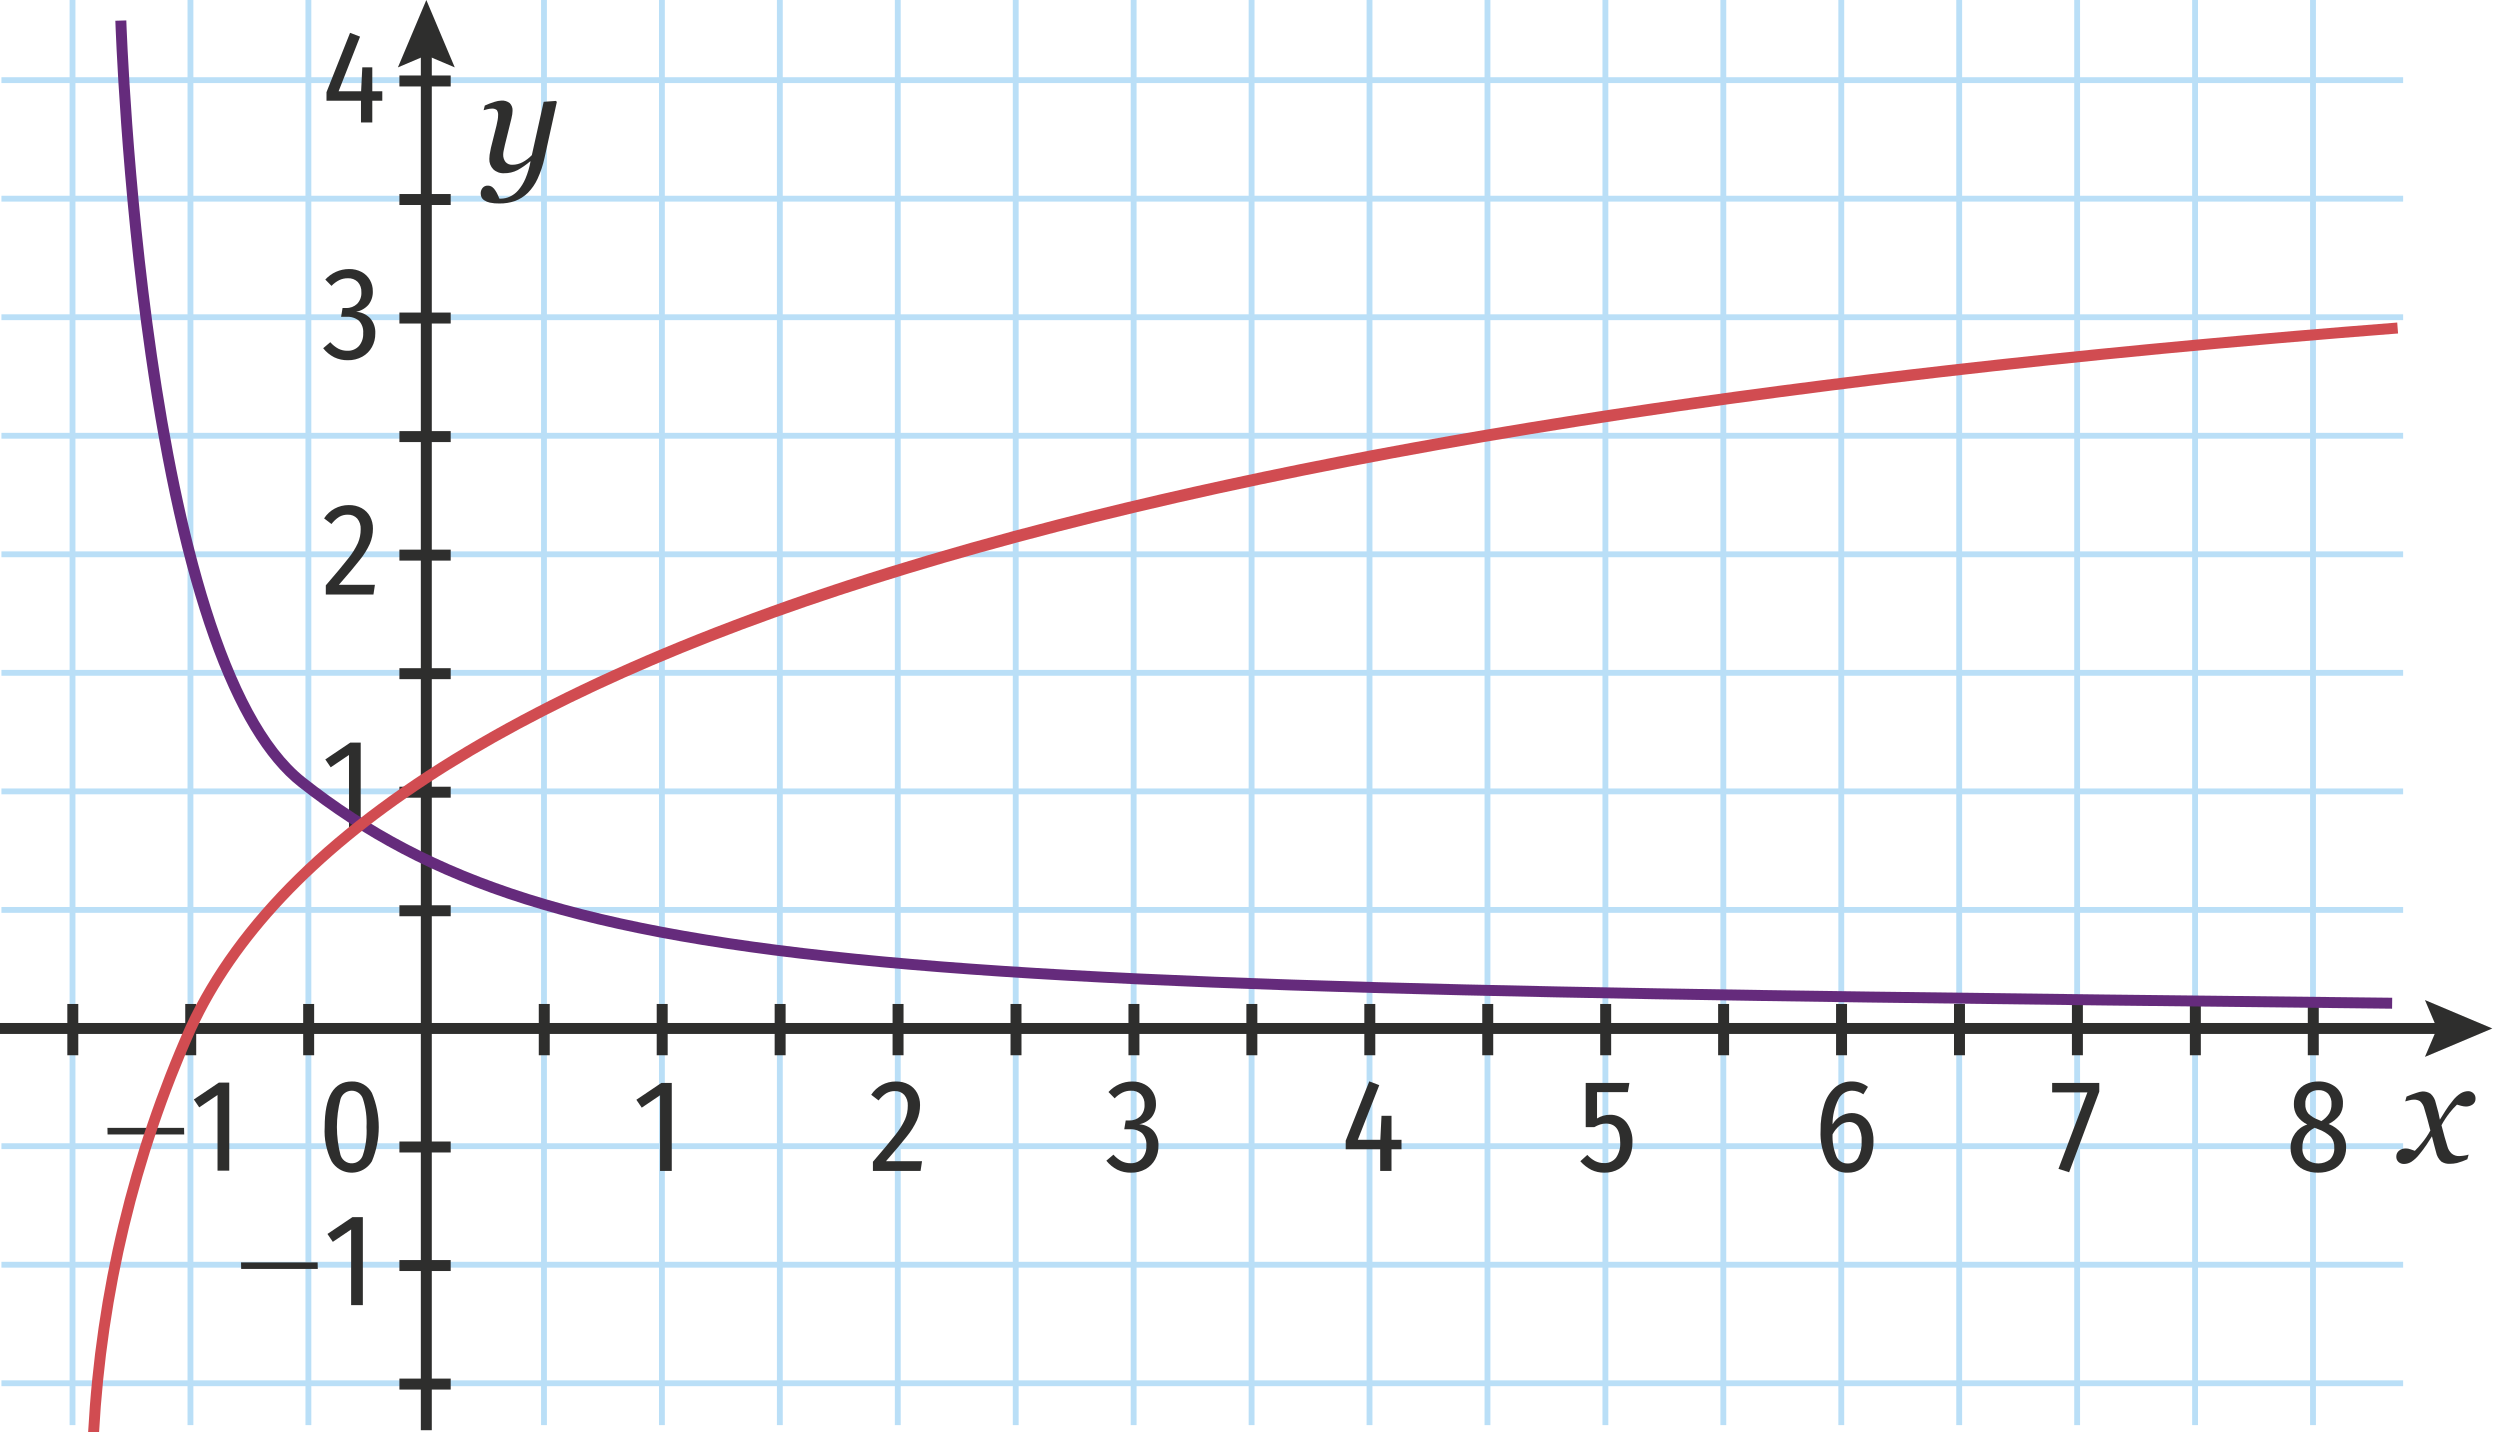 <?xml version="1.0" encoding="utf-8"?>
<!-- Generator: Adobe Illustrator 25.0.0, SVG Export Plug-In . SVG Version: 6.00 Build 0)  -->
<svg version="1.1" id="af6f624c-0675-4f04-90d9-347acd72a6f6"
	 xmlns="http://www.w3.org/2000/svg" xmlns:xlink="http://www.w3.org/1999/xlink" x="0px" y="0px" viewBox="0 0 170.966 97.944"
	 style="enable-background:new 0 0 170.966 97.944;" xml:space="preserve">
<rect x="-2.154" y="69.958" style="fill:#2E2E2D;" width="169.462" height="0.75"/>
<polygon style="fill:#2E2E2D;" points="165.833,72.277 166.659,70.333 165.833,68.389 170.441,70.333 "/>
<rect x="28.779" y="3.134" style="fill:#2E2E2D;" width="0.75" height="94.673"/>
<polygon style="fill:#2E2E2D;" points="27.211,4.609 29.155,3.783 31.099,4.609 29.155,0 "/>
<rect x="45.066" y="-0" style="fill:#BADFF7;" width="0.4" height="97.458"/>
<rect x="44.91" y="68.658" style="fill:#2E2E2D;" width="0.75" height="3.507"/>
<rect x="37.001" y="-0" style="fill:#BADFF7;" width="0.4" height="97.458"/>
<rect x="36.845" y="68.658" style="fill:#2E2E2D;" width="0.75" height="3.507"/>
<rect x="20.89" y="-0" style="fill:#BADFF7;" width="0.4" height="97.458"/>
<rect x="20.733" y="68.658" style="fill:#2E2E2D;" width="0.75" height="3.507"/>
<rect x="53.131" y="-0" style="fill:#BADFF7;" width="0.4" height="97.458"/>
<rect x="52.976" y="68.658" style="fill:#2E2E2D;" width="0.75" height="3.507"/>
<rect x="69.262" y="-0" style="fill:#BADFF7;" width="0.4" height="97.458"/>
<rect x="69.106" y="68.658" style="fill:#2E2E2D;" width="0.75" height="3.507"/>
<rect x="85.392" y="-0" style="fill:#BADFF7;" width="0.4" height="97.458"/>
<rect x="85.235" y="68.658" style="fill:#2E2E2D;" width="0.75" height="3.507"/>
<rect x="101.523" y="-0" style="fill:#BADFF7;" width="0.4" height="97.458"/>
<rect x="101.366" y="68.658" style="fill:#2E2E2D;" width="0.75" height="3.507"/>
<rect x="117.652" y="-0" style="fill:#BADFF7;" width="0.4" height="97.458"/>
<rect x="117.496" y="68.658" style="fill:#2E2E2D;" width="0.75" height="3.507"/>
<rect x="133.782" y="-0" style="fill:#BADFF7;" width="0.4" height="97.458"/>
<rect x="133.627" y="68.658" style="fill:#2E2E2D;" width="0.75" height="3.507"/>
<rect x="149.913" y="-0" style="fill:#BADFF7;" width="0.4" height="97.458"/>
<rect x="149.757" y="68.658" style="fill:#2E2E2D;" width="0.75" height="3.507"/>
<rect x="12.824" y="-0" style="fill:#BADFF7;" width="0.4" height="97.458"/>
<rect x="12.668" y="68.658" style="fill:#2E2E2D;" width="0.75" height="3.507"/>
<rect x="4.759" y="-0" style="fill:#BADFF7;" width="0.4" height="97.458"/>
<rect x="4.604" y="68.658" style="fill:#2E2E2D;" width="0.75" height="3.507"/>
<rect x="61.196" y="-0" style="fill:#BADFF7;" width="0.4" height="97.458"/>
<rect x="61.04" y="68.658" style="fill:#2E2E2D;" width="0.75" height="3.507"/>
<rect x="77.326" y="-0" style="fill:#BADFF7;" width="0.4" height="97.458"/>
<rect x="77.171" y="68.658" style="fill:#2E2E2D;" width="0.75" height="3.507"/>
<rect x="93.457" y="-0" style="fill:#BADFF7;" width="0.4" height="97.458"/>
<rect x="93.301" y="68.658" style="fill:#2E2E2D;" width="0.75" height="3.507"/>
<rect x="109.587" y="-0" style="fill:#BADFF7;" width="0.4" height="97.458"/>
<rect x="109.431" y="68.658" style="fill:#2E2E2D;" width="0.75" height="3.507"/>
<rect x="125.718" y="-0" style="fill:#BADFF7;" width="0.4" height="97.458"/>
<rect x="125.562" y="68.658" style="fill:#2E2E2D;" width="0.75" height="3.507"/>
<rect x="141.848" y="-0" style="fill:#BADFF7;" width="0.4" height="97.458"/>
<rect x="141.691" y="68.658" style="fill:#2E2E2D;" width="0.75" height="3.507"/>
<rect x="157.978" y="-0" style="fill:#BADFF7;" width="0.4" height="97.458"/>
<rect x="157.822" y="68.658" style="fill:#2E2E2D;" width="0.75" height="3.507"/>
<rect x="0.098" y="94.396" style="fill:#BADFF7;" width="164.243" height="0.4"/>
<rect x="27.314" y="94.277" style="fill:#2E2E2D;" width="3.508" height="0.75"/>
<rect x="0.098" y="86.29" style="fill:#BADFF7;" width="164.243" height="0.4"/>
<rect x="27.314" y="86.171" style="fill:#2E2E2D;" width="3.508" height="0.75"/>
<rect x="0.098" y="78.183" style="fill:#BADFF7;" width="164.243" height="0.4"/>
<rect x="27.314" y="78.064" style="fill:#2E2E2D;" width="3.508" height="0.75"/>
<rect x="0.098" y="62.026" style="fill:#BADFF7;" width="164.243" height="0.4"/>
<rect x="27.314" y="61.908" style="fill:#2E2E2D;" width="3.508" height="0.75"/>
<rect x="0.098" y="53.92" style="fill:#BADFF7;" width="164.243" height="0.4"/>
<rect x="27.314" y="53.801" style="fill:#2E2E2D;" width="3.508" height="0.75"/>
<rect x="0.098" y="45.813" style="fill:#BADFF7;" width="164.243" height="0.4"/>
<rect x="27.314" y="45.695" style="fill:#2E2E2D;" width="3.508" height="0.75"/>
<rect x="0.098" y="37.707" style="fill:#BADFF7;" width="164.243" height="0.4"/>
<rect x="27.314" y="37.588" style="fill:#2E2E2D;" width="3.508" height="0.75"/>
<rect x="0.098" y="29.6" style="fill:#BADFF7;" width="164.243" height="0.4"/>
<rect x="27.314" y="29.482" style="fill:#2E2E2D;" width="3.508" height="0.75"/>
<rect x="0.098" y="21.494" style="fill:#BADFF7;" width="164.243" height="0.4"/>
<rect x="27.314" y="21.375" style="fill:#2E2E2D;" width="3.508" height="0.75"/>
<rect x="0.098" y="13.387" style="fill:#BADFF7;" width="164.243" height="0.4"/>
<rect x="27.314" y="13.269" style="fill:#2E2E2D;" width="3.508" height="0.75"/>
<rect x="0.098" y="5.281" style="fill:#BADFF7;" width="164.243" height="0.4"/>
<rect x="27.314" y="5.162" style="fill:#2E2E2D;" width="3.508" height="0.75"/>
<path style="fill:#2E2E2D;" d="M7.356,77.581l-0.009-0.45H12.587l0.01,0.45H7.356z"/>
<path style="fill:#2E2E2D;" d="M15.678,74.036v6.021H14.876v-5.175l-1.251,0.846l-0.369-0.54l1.71-1.152L15.678,74.036z"
	/>
<path style="fill:#2E2E2D;" d="M16.492,86.779l-0.009-0.45h5.239l0.01,0.45H16.492z"/>
<path style="fill:#2E2E2D;" d="M24.814,83.234v6.021h-0.802V84.08l-1.251,0.846l-0.369-0.54l1.71-1.152
	L24.814,83.234z"/>
<path style="fill:#2E2E2D;" d="M36.251,11.037c-0.263,0.228-0.55,0.427-0.854,0.595
	c-0.285,0.147-0.603,0.221-0.924,0.215c-0.273,0.015-0.541-0.083-0.74-0.27
	c-0.183-0.189-0.281-0.446-0.27-0.709c0.001-0.094,0.008-0.187,0.02-0.28
	c0.014-0.107,0.044-0.267,0.09-0.48l0.38-1.519c0.033-0.146,0.061-0.275,0.08-0.385
	c0.02-0.104,0.03-0.209,0.03-0.315c0.014-0.128-0.018-0.258-0.09-0.365
	c-0.103-0.077-0.233-0.111-0.36-0.095c-0.093,0.003-0.185,0.016-0.274,0.04
	c-0.11,0.027-0.198,0.05-0.265,0.07l0.08-0.32c0.217-0.1,0.441-0.185,0.669-0.255
	c0.149-0.049,0.304-0.077,0.46-0.085c0.208-0.017,0.415,0.046,0.58,0.175
	c0.135,0.14,0.204,0.331,0.189,0.525c-0.002,0.08-0.008,0.16-0.02,0.24
	c-0.014,0.101-0.034,0.201-0.061,0.3l-0.439,1.779c-0.033,0.14-0.062,0.27-0.085,0.39
	c-0.02,0.089-0.031,0.179-0.035,0.27c-0.01,0.187,0.046,0.371,0.16,0.52
	c0.119,0.132,0.292,0.202,0.47,0.19c0.242-0.001,0.481-0.061,0.694-0.175
	c0.236-0.126,0.451-0.29,0.635-0.484l0.81-3.648l0.84-0.06l0.06,0.07L37.24,10.787
	c-0.104,0.494-0.263,0.975-0.475,1.434c-0.163,0.358-0.388,0.685-0.664,0.965
	c-0.251,0.246-0.551,0.436-0.88,0.56c-0.344,0.118-0.706,0.176-1.069,0.17
	c-0.221,0.006-0.443-0.014-0.659-0.06c-0.136-0.029-0.264-0.084-0.38-0.16
	c-0.083-0.054-0.149-0.13-0.19-0.22c-0.033-0.079-0.05-0.164-0.05-0.25
	c-0.002-0.134,0.042-0.264,0.125-0.37c0.089-0.109,0.225-0.169,0.365-0.16
	c0.112-0.002,0.222,0.035,0.31,0.104c0.08,0.062,0.148,0.139,0.2,0.225
	c0.063,0.093,0.118,0.192,0.164,0.295c0.051,0.11,0.089,0.198,0.115,0.265h0.12
	c0.204-0.004,0.405-0.05,0.59-0.135c0.218-0.099,0.413-0.244,0.569-0.425
	c0.208-0.24,0.377-0.512,0.5-0.805c0.161-0.38,0.279-0.777,0.35-1.184H36.251z"/>
<path style="fill:#2E2E2D;" d="M169.088,75.537c-0.132,0.088-0.287,0.135-0.445,0.135
	c-0.113-0.002-0.226-0.019-0.335-0.05c-0.123-0.034-0.218-0.06-0.284-0.08
	c-0.187,0.177-0.359,0.37-0.516,0.575c-0.205,0.262-0.387,0.541-0.544,0.834
	c0.08,0.307,0.149,0.57,0.21,0.79c0.06,0.22,0.126,0.443,0.199,0.669
	c0.049,0.182,0.148,0.346,0.285,0.475c0.146,0.122,0.334,0.185,0.524,0.175
	c0.107-0.003,0.214-0.013,0.32-0.03c0.108-0.014,0.215-0.037,0.319-0.07l-0.09,0.32
	c-0.228,0.103-0.463,0.188-0.704,0.255c-0.169,0.038-0.342,0.057-0.515,0.055
	c-0.198,0.008-0.394-0.046-0.561-0.155c-0.186-0.17-0.312-0.396-0.359-0.645
	c-0.066-0.24-0.12-0.44-0.16-0.6l-0.12-0.479c-0.146,0.227-0.27,0.418-0.369,0.575
	c-0.152,0.226-0.316,0.445-0.49,0.654c-0.153,0.198-0.337,0.37-0.544,0.51
	c-0.151,0.096-0.326,0.148-0.505,0.15c-0.139,0.005-0.275-0.043-0.38-0.135
	c-0.103-0.097-0.158-0.234-0.15-0.375c-0.002-0.149,0.062-0.292,0.175-0.39
	c0.136-0.113,0.309-0.17,0.485-0.16c0.104-0.001,0.207,0.018,0.305,0.055
	c0.097,0.037,0.198,0.072,0.305,0.105c0.176-0.174,0.341-0.357,0.495-0.55
	c0.214-0.262,0.403-0.543,0.564-0.839c-0.061-0.233-0.127-0.488-0.2-0.765
	c-0.073-0.276-0.143-0.518-0.21-0.725c-0.043-0.196-0.146-0.375-0.295-0.51
	c-0.124-0.077-0.268-0.115-0.414-0.11c-0.101,0.001-0.202,0.014-0.3,0.04
	c-0.107,0.026-0.207,0.053-0.3,0.08l0.09-0.33c0.253-0.106,0.479-0.191,0.68-0.255
	c0.132-0.049,0.269-0.08,0.409-0.095c0.199-0.008,0.395,0.048,0.56,0.16
	c0.182,0.166,0.305,0.387,0.351,0.63c0.1,0.36,0.16,0.58,0.18,0.66
	c0.02,0.08,0.053,0.24,0.1,0.479c0.153-0.24,0.28-0.443,0.38-0.609
	c0.145-0.23,0.305-0.45,0.479-0.66c0.155-0.213,0.348-0.394,0.57-0.535
	c0.151-0.09,0.323-0.14,0.499-0.145c0.134-0.003,0.263,0.048,0.36,0.14
	c0.099,0.093,0.154,0.224,0.149,0.36C169.303,75.286,169.225,75.444,169.088,75.537z"/>
<path style="fill:#2E2E2D;" d="M45.94,74.057v6.021h-0.802v-5.175l-1.251,0.846l-0.369-0.54l1.71-1.152L45.94,74.057z
	"/>
<path style="fill:#2E2E2D;" d="M24.668,50.782v6.021h-0.802v-5.175l-1.251,0.846l-0.369-0.54l1.71-1.152
	L24.668,50.782z"/>
<path style="fill:#2E2E2D;" d="M24.735,34.751c0.242,0.134,0.44,0.333,0.571,0.576
	c0.135,0.253,0.203,0.537,0.198,0.824c0.001,0.357-0.071,0.711-0.212,1.039
	c-0.18,0.392-0.408,0.759-0.68,1.094c-0.312,0.402-0.791,0.972-1.439,1.71h2.466l-0.1,0.666h-3.258
	v-0.63c0.696-0.804,1.205-1.413,1.525-1.827c0.267-0.326,0.492-0.684,0.671-1.066
	c0.126-0.297,0.191-0.617,0.189-0.94c0.017-0.268-0.069-0.531-0.239-0.738
	c-0.166-0.177-0.401-0.272-0.644-0.261c-0.208-0.005-0.414,0.048-0.594,0.153
	c-0.2,0.131-0.376,0.296-0.521,0.486l-0.505-0.387c0.37-0.57,1.004-0.912,1.684-0.909
	C24.158,34.532,24.463,34.604,24.735,34.751z"/>
<path style="fill:#2E2E2D;" d="M24.731,18.6c0.237,0.126,0.433,0.316,0.567,0.549
	c0.132,0.232,0.2,0.494,0.197,0.761c0.016,0.336-0.09,0.667-0.297,0.932
	c-0.22,0.25-0.518,0.42-0.846,0.481c0.361,0.02,0.701,0.174,0.954,0.432
	c0.254,0.29,0.383,0.669,0.359,1.053c0.005,0.324-0.074,0.643-0.23,0.927
	c-0.153,0.276-0.38,0.504-0.656,0.657c-0.305,0.167-0.648,0.251-0.995,0.243
	c-0.322,0.005-0.641-0.064-0.932-0.203c-0.291-0.15-0.547-0.36-0.751-0.617l0.486-0.414
	c0.156,0.18,0.343,0.331,0.553,0.446c0.192,0.095,0.403,0.143,0.617,0.14
	c0.296,0.014,0.584-0.103,0.787-0.32c0.206-0.244,0.311-0.558,0.293-0.877
	c0.029-0.315-0.077-0.628-0.293-0.859c-0.237-0.191-0.538-0.286-0.842-0.266H23.326l0.1-0.603h0.252
	c0.275,0.01,0.542-0.091,0.742-0.279c0.206-0.214,0.313-0.505,0.293-0.801
	c0.015-0.258-0.074-0.511-0.248-0.702c-0.182-0.175-0.428-0.266-0.68-0.252
	c-0.2-0.002-0.399,0.041-0.58,0.126c-0.2,0.101-0.381,0.234-0.535,0.396l-0.424-0.432
	c0.415-0.456,1.003-0.718,1.62-0.72C24.167,18.39,24.464,18.46,24.731,18.6z"/>
<path style="fill:#2E2E2D;" d="M26.144,6.241v0.648H25.46v1.485h-0.774V6.889h-2.358v-0.585L23.939,2.245
	l0.684,0.261l-1.467,3.735h1.539l0.081-1.638H25.46v1.638H26.144z"/>
<path style="fill:#2E2E2D;" d="M25.434,74.741c0.625,1.496,0.625,3.18,0,4.675
	c-0.46,0.762-1.451,1.007-2.213,0.547c-0.225-0.136-0.414-0.325-0.549-0.551
	c-0.357-0.726-0.518-1.532-0.468-2.34c0-2.076,0.618-3.114,1.854-3.114
	C24.627,73.937,25.16,74.241,25.434,74.741z M23.287,75.16c-0.329,1.255-0.329,2.574,0,3.83
	c0.129,0.423,0.575,0.661,0.998,0.532c0.255-0.078,0.455-0.277,0.532-0.532
	c0.201-0.618,0.285-1.268,0.248-1.917c0.036-0.648-0.046-1.298-0.243-1.917
	c-0.104-0.336-0.414-0.566-0.766-0.567C23.703,74.591,23.392,74.822,23.287,75.16z"/>
<path style="fill:#2E2E2D;" d="M62.15,74.169c0.242,0.134,0.44,0.333,0.571,0.576
	c0.135,0.253,0.203,0.537,0.198,0.824c0.001,0.357-0.071,0.711-0.212,1.039
	c-0.18,0.392-0.408,0.759-0.68,1.094c-0.312,0.402-0.791,0.972-1.439,1.71h2.466l-0.1,0.666h-3.258
	v-0.63c0.696-0.804,1.205-1.413,1.525-1.827c0.267-0.326,0.492-0.684,0.671-1.066
	c0.126-0.297,0.191-0.617,0.189-0.94c0.017-0.268-0.069-0.531-0.239-0.738
	c-0.166-0.177-0.401-0.272-0.644-0.261c-0.208-0.005-0.414,0.048-0.594,0.153
	c-0.2,0.131-0.376,0.296-0.521,0.486l-0.505-0.387c0.37-0.57,1.004-0.912,1.684-0.909
	C61.573,73.95,61.878,74.023,62.15,74.169z"/>
<path style="fill:#2E2E2D;" d="M78.288,74.161c0.237,0.126,0.433,0.316,0.567,0.549
	c0.132,0.232,0.2,0.494,0.197,0.761c0.016,0.336-0.09,0.667-0.297,0.932
	c-0.22,0.25-0.518,0.42-0.846,0.481c0.361,0.02,0.701,0.174,0.954,0.432
	c0.254,0.29,0.383,0.669,0.359,1.053c0.005,0.324-0.074,0.643-0.229,0.927
	c-0.153,0.276-0.38,0.504-0.656,0.657c-0.305,0.167-0.648,0.251-0.995,0.243
	c-0.322,0.005-0.641-0.064-0.932-0.203c-0.291-0.15-0.547-0.36-0.751-0.617l0.486-0.414
	c0.156,0.18,0.343,0.331,0.553,0.446c0.192,0.095,0.403,0.143,0.617,0.14
	c0.296,0.014,0.584-0.103,0.787-0.32c0.206-0.244,0.311-0.558,0.293-0.877
	c0.029-0.315-0.077-0.628-0.293-0.859c-0.237-0.191-0.538-0.286-0.842-0.266H76.884l0.1-0.603h0.252
	c0.275,0.01,0.542-0.091,0.742-0.279c0.206-0.214,0.313-0.505,0.293-0.801
	c0.015-0.258-0.074-0.511-0.248-0.702c-0.182-0.175-0.428-0.266-0.68-0.252
	c-0.2-0.002-0.399,0.041-0.58,0.126c-0.2,0.101-0.381,0.234-0.535,0.396l-0.424-0.432
	c0.415-0.456,1.003-0.718,1.62-0.72C77.725,73.951,78.022,74.021,78.288,74.161z"/>
<path style="fill:#2E2E2D;" d="M95.844,77.945v0.648h-0.684V80.078h-0.774v-1.485h-2.358v-0.585l1.611-4.059
	l0.684,0.261l-1.467,3.735h1.539l0.081-1.638h0.685v1.638L95.844,77.945z"/>
<path style="fill:#2E2E2D;" d="M111.321,74.687h-2.106v1.8c0.266-0.163,0.571-0.251,0.883-0.252
	c0.43-0.014,0.842,0.172,1.115,0.504c0.303,0.4,0.453,0.894,0.424,1.395
	c0.007,0.371-0.075,0.738-0.239,1.071c-0.149,0.302-0.382,0.555-0.67,0.729
	c-0.306,0.179-0.655,0.269-1.009,0.261c-0.313,0.006-0.623-0.062-0.904-0.198
	c-0.281-0.148-0.533-0.346-0.742-0.585l0.477-0.432c0.152,0.169,0.332,0.31,0.531,0.418
	c0.193,0.096,0.406,0.144,0.621,0.14c0.313,0.016,0.615-0.12,0.811-0.364
	c0.21-0.308,0.312-0.677,0.287-1.049c0-0.858-0.324-1.287-0.972-1.287
	c-0.134-0.001-0.268,0.019-0.396,0.059c-0.141,0.048-0.277,0.11-0.405,0.185h-0.585V74.057h2.988
	L111.321,74.687z"/>
<path style="fill:#2E2E2D;" d="M127.388,76.334c0.238,0.159,0.424,0.385,0.535,0.648
	c0.141,0.333,0.208,0.692,0.198,1.053c0.009,0.397-0.066,0.791-0.221,1.156
	c-0.128,0.304-0.342,0.564-0.616,0.747c-0.271,0.173-0.587,0.263-0.909,0.257
	c-0.578,0.035-1.127-0.26-1.418-0.761c-0.337-0.654-0.493-1.385-0.454-2.12
	c-0.013-0.607,0.074-1.212,0.257-1.791c0.134-0.447,0.389-0.849,0.737-1.161
	c0.315-0.268,0.717-0.412,1.13-0.405c0.403-0.006,0.796,0.124,1.116,0.369l-0.315,0.513
	c-0.23-0.161-0.503-0.249-0.783-0.252c-0.403,0.008-0.765,0.246-0.932,0.612
	c-0.26,0.526-0.393,1.105-0.391,1.692c0.269-0.474,0.769-0.768,1.313-0.774
	C126.902,76.115,127.163,76.19,127.388,76.334z M127.072,79.174c0.178-0.345,0.261-0.732,0.238-1.121
	c0.028-0.352-0.052-0.703-0.229-1.008c-0.141-0.204-0.377-0.323-0.625-0.315
	c-0.228,0.002-0.449,0.081-0.626,0.225c-0.211,0.169-0.384,0.381-0.508,0.621
	c-0.022,0.517,0.069,1.033,0.265,1.512c0.139,0.302,0.447,0.491,0.779,0.477
	C126.656,79.577,126.929,79.426,127.072,79.174z"/>
<path style="fill:#2E2E2D;" d="M143.562,74.057v0.594L141.5,80.168l-0.729-0.234l1.979-5.229h-2.411v-0.648
	L143.562,74.057z"/>
<path style="fill:#2E2E2D;" d="M160.154,77.531c0.198,0.278,0.299,0.613,0.288,0.954
	c0.006,0.313-0.075,0.621-0.234,0.891c-0.16,0.262-0.393,0.471-0.671,0.603
	c-0.316,0.15-0.662,0.224-1.012,0.216c-0.344,0.008-0.684-0.065-0.995-0.212
	c-0.273-0.13-0.502-0.338-0.657-0.598c-0.155-0.268-0.235-0.573-0.229-0.882
	c-0.012-0.727,0.452-1.377,1.144-1.602c-0.28-0.136-0.522-0.34-0.702-0.594
	c-0.149-0.24-0.224-0.518-0.216-0.801c-0.008-0.295,0.07-0.586,0.225-0.837
	c0.147-0.231,0.358-0.416,0.607-0.531c0.264-0.122,0.551-0.184,0.842-0.18
	c0.435-0.015,0.861,0.125,1.201,0.396c0.327,0.276,0.505,0.689,0.481,1.116
	c0.007,0.282-0.075,0.559-0.233,0.792c-0.198,0.257-0.454,0.463-0.747,0.603
	C159.6,77.007,159.912,77.236,160.154,77.531z M159.344,79.29c0.205-0.216,0.31-0.508,0.288-0.805
	c0.017-0.269-0.068-0.534-0.238-0.743c-0.244-0.231-0.534-0.407-0.851-0.518l-0.252-0.099
	c-0.257,0.123-0.476,0.313-0.635,0.549c-0.143,0.246-0.213,0.526-0.202,0.81
	c-0.023,0.298,0.082,0.593,0.288,0.81c0.473,0.362,1.13,0.36,1.602-0.004L159.344,79.29z
	 M157.895,74.79c-0.176,0.199-0.263,0.46-0.242,0.725c-0.014,0.229,0.058,0.455,0.202,0.634
	c0.195,0.192,0.43,0.338,0.688,0.428l0.207,0.09c0.215-0.131,0.397-0.308,0.535-0.518
	c0.11-0.196,0.165-0.418,0.158-0.643c0.02-0.26-0.064-0.518-0.234-0.716
	c-0.177-0.167-0.415-0.253-0.657-0.238C158.31,74.54,158.073,74.626,157.895,74.79z"/>
<path style="fill:#652B7C;" d="M163.586,68.982l-1.598-0.018C61.786,67.857,37.979,67.594,20.42,53.791
	c-4.652-3.657-8.174-13.594-10.47-29.537C8.249,12.432,7.892,1.528,7.888,1.419l0.75-0.023
	c0.014,0.433,1.481,43.344,12.245,51.806C38.241,66.847,62.001,67.109,161.997,68.214l1.597,0.018
	L163.586,68.982z"/>
<path style="fill:#D14C51;" d="M163.937,22.057c-37.812,2.947-67.766,7.348-91.57,13.455
	c-32.858,8.43-52.93,20.08-59.657,34.627c-3.91,8.788-6.157,18.212-6.684,27.805h0.75
	c0.525-9.484,2.749-18.802,6.615-27.49c11.432-24.721,62.102-40.752,150.604-47.648L163.937,22.057z"/>
</svg>

